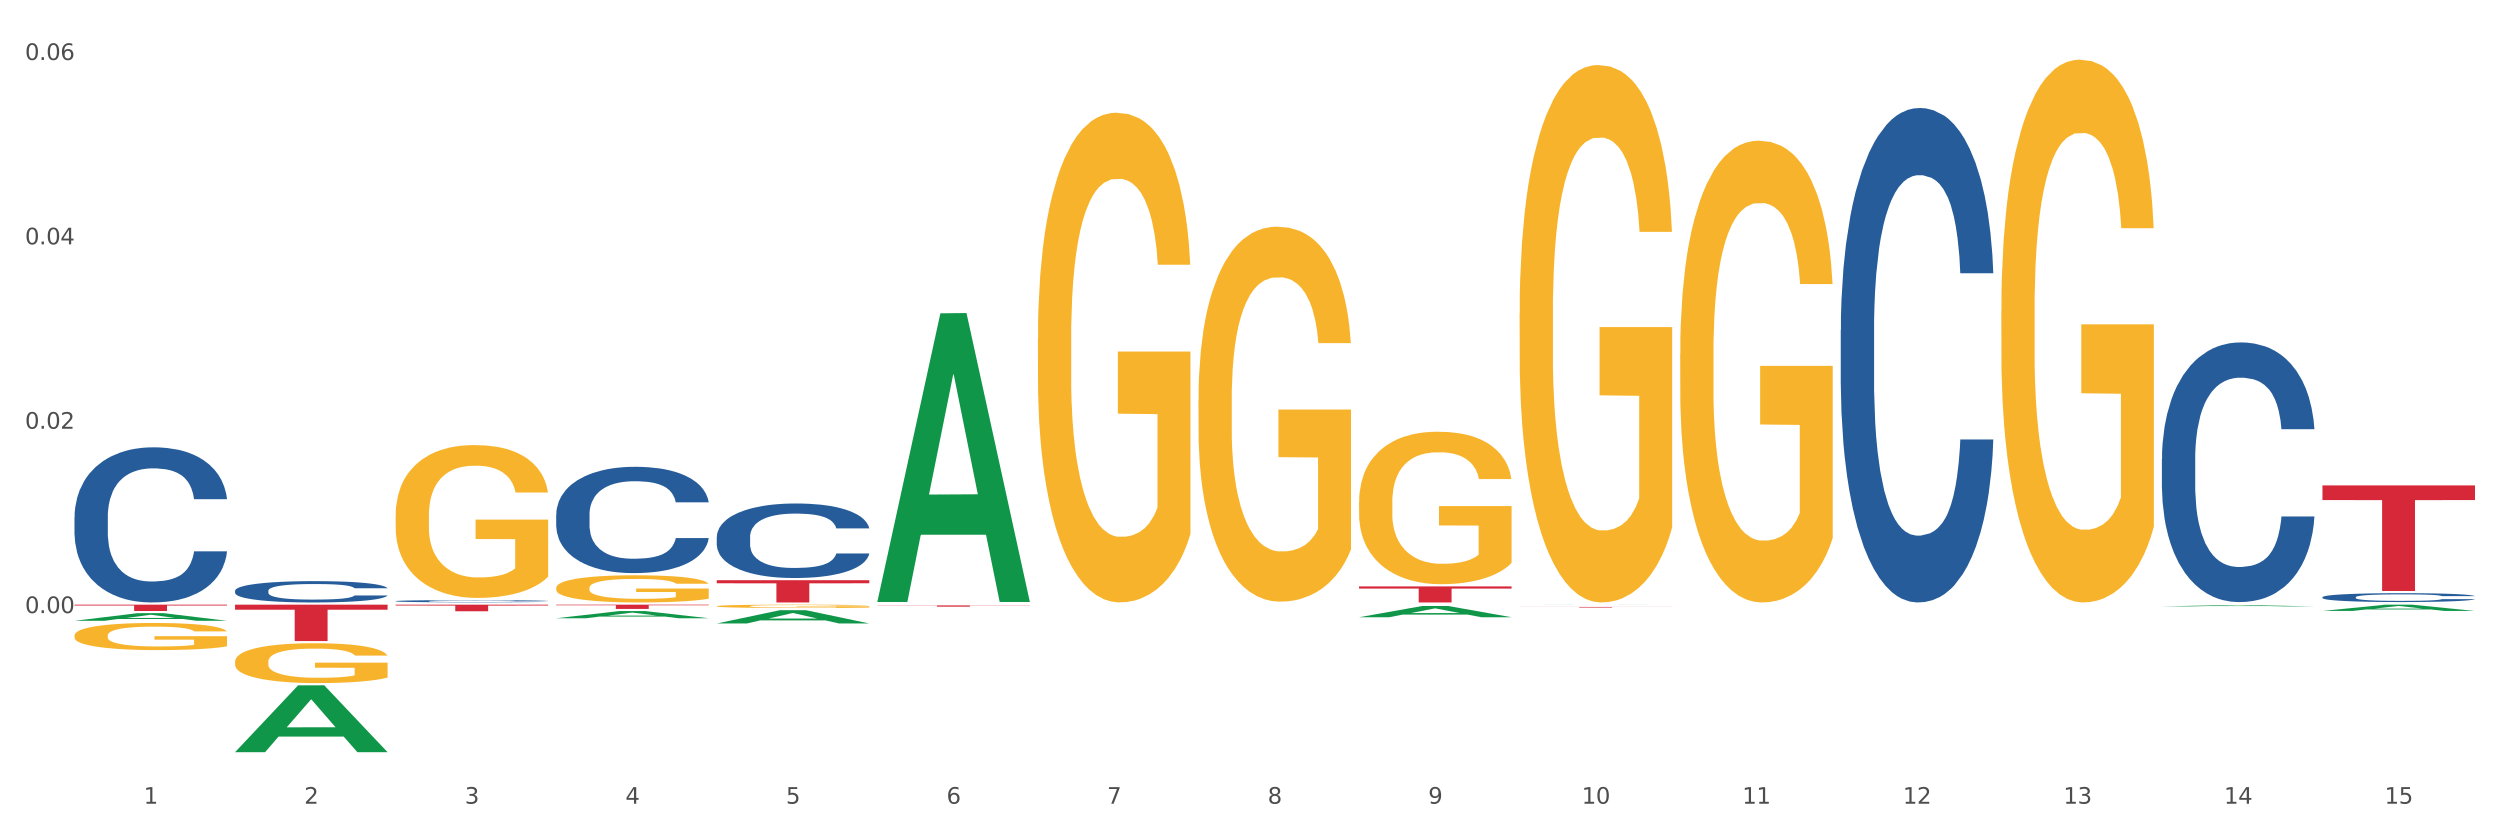 <?xml version="1.0" encoding="utf-8" standalone="no"?>
<!DOCTYPE svg PUBLIC "-//W3C//DTD SVG 1.1//EN"
  "http://www.w3.org/Graphics/SVG/1.1/DTD/svg11.dtd">
<svg xmlns:xlink="http://www.w3.org/1999/xlink" width="1080pt" height="360pt" viewBox="0 0 1080 360" xmlns="http://www.w3.org/2000/svg" version="1.1">
 <rect x="0" y="0" width="1080" height="360" fill="#333333" stroke="none"/>
 <defs>
  <style type="text/css">*{stroke-linejoin: round; stroke-linecap: butt}</style>
 </defs>
 <g id="figure_1">
  <g id="patch_1">
   <path d="M 0 360 
L 1080 360 
L 1080 0 
L 0 0 
z
" style="fill: #ffffff; stroke: #ffffff; stroke-linejoin: miter"/>
  </g>
  <g id="axes_1">
   <g id="matplotlib.axis_1">
    <g id="xtick_1">
     <g id="text_1">
      <!-- 1 -->
      <g style="fill: #4d4d4d" transform="translate(62.07 347.204) scale(0.096 -0.096)">
       <defs>
        <path id="DejaVuSans-31" d="M 794 531 
L 1825 531 
L 1825 4091 
L 703 3866 
L 703 4441 
L 1819 4666 
L 2450 4666 
L 2450 531 
L 3481 531 
L 3481 0 
L 794 0 
L 794 531 
z
" transform="scale(0.016)"/>
       </defs>
       <use xlink:href="#DejaVuSans-31"/>
      </g>
     </g>
    </g>
    <g id="xtick_2">
     <g id="text_2">
      <!-- 2 -->
      <g style="fill: #4d4d4d" transform="translate(131.436 347.204) scale(0.096 -0.096)">
       <defs>
        <path id="DejaVuSans-32" d="M 1228 531 
L 3431 531 
L 3431 0 
L 469 0 
L 469 531 
Q 828 903 1448 1529 
Q 2069 2156 2228 2338 
Q 2531 2678 2651 2914 
Q 2772 3150 2772 3378 
Q 2772 3750 2511 3984 
Q 2250 4219 1831 4219 
Q 1534 4219 1204 4116 
Q 875 4013 500 3803 
L 500 4441 
Q 881 4594 1212 4672 
Q 1544 4750 1819 4750 
Q 2544 4750 2975 4387 
Q 3406 4025 3406 3419 
Q 3406 3131 3298 2873 
Q 3191 2616 2906 2266 
Q 2828 2175 2409 1742 
Q 1991 1309 1228 531 
z
" transform="scale(0.016)"/>
       </defs>
       <use xlink:href="#DejaVuSans-32"/>
      </g>
     </g>
    </g>
    <g id="xtick_3">
     <g id="text_3">
      <!-- 3 -->
      <g style="fill: #4d4d4d" transform="translate(200.802 347.204) scale(0.096 -0.096)">
       <defs>
        <path id="DejaVuSans-33" d="M 2597 2516 
Q 3050 2419 3304 2112 
Q 3559 1806 3559 1356 
Q 3559 666 3084 287 
Q 2609 -91 1734 -91 
Q 1441 -91 1130 -33 
Q 819 25 488 141 
L 488 750 
Q 750 597 1062 519 
Q 1375 441 1716 441 
Q 2309 441 2620 675 
Q 2931 909 2931 1356 
Q 2931 1769 2642 2001 
Q 2353 2234 1838 2234 
L 1294 2234 
L 1294 2753 
L 1863 2753 
Q 2328 2753 2575 2939 
Q 2822 3125 2822 3475 
Q 2822 3834 2567 4026 
Q 2313 4219 1838 4219 
Q 1578 4219 1281 4162 
Q 984 4106 628 3988 
L 628 4550 
Q 988 4650 1302 4700 
Q 1616 4750 1894 4750 
Q 2613 4750 3031 4423 
Q 3450 4097 3450 3541 
Q 3450 3153 3228 2886 
Q 3006 2619 2597 2516 
z
" transform="scale(0.016)"/>
       </defs>
       <use xlink:href="#DejaVuSans-33"/>
      </g>
     </g>
    </g>
    <g id="xtick_4">
     <g id="text_4">
      <!-- 4 -->
      <g style="fill: #4d4d4d" transform="translate(270.169 347.204) scale(0.096 -0.096)">
       <defs>
        <path id="DejaVuSans-34" d="M 2419 4116 
L 825 1625 
L 2419 1625 
L 2419 4116 
z
M 2253 4666 
L 3047 4666 
L 3047 1625 
L 3713 1625 
L 3713 1100 
L 3047 1100 
L 3047 0 
L 2419 0 
L 2419 1100 
L 313 1100 
L 313 1709 
L 2253 4666 
z
" transform="scale(0.016)"/>
       </defs>
       <use xlink:href="#DejaVuSans-34"/>
      </g>
     </g>
    </g>
    <g id="xtick_5">
     <g id="text_5">
      <!-- 5 -->
      <g style="fill: #4d4d4d" transform="translate(339.535 347.204) scale(0.096 -0.096)">
       <defs>
        <path id="DejaVuSans-35" d="M 691 4666 
L 3169 4666 
L 3169 4134 
L 1269 4134 
L 1269 2991 
Q 1406 3038 1543 3061 
Q 1681 3084 1819 3084 
Q 2600 3084 3056 2656 
Q 3513 2228 3513 1497 
Q 3513 744 3044 326 
Q 2575 -91 1722 -91 
Q 1428 -91 1123 -41 
Q 819 9 494 109 
L 494 744 
Q 775 591 1075 516 
Q 1375 441 1709 441 
Q 2250 441 2565 725 
Q 2881 1009 2881 1497 
Q 2881 1984 2565 2268 
Q 2250 2553 1709 2553 
Q 1456 2553 1204 2497 
Q 953 2441 691 2322 
L 691 4666 
z
" transform="scale(0.016)"/>
       </defs>
       <use xlink:href="#DejaVuSans-35"/>
      </g>
     </g>
    </g>
    <g id="xtick_6">
     <g id="text_6">
      <!-- 6 -->
      <g style="fill: #4d4d4d" transform="translate(408.901 347.204) scale(0.096 -0.096)">
       <defs>
        <path id="DejaVuSans-36" d="M 2113 2584 
Q 1688 2584 1439 2293 
Q 1191 2003 1191 1497 
Q 1191 994 1439 701 
Q 1688 409 2113 409 
Q 2538 409 2786 701 
Q 3034 994 3034 1497 
Q 3034 2003 2786 2293 
Q 2538 2584 2113 2584 
z
M 3366 4563 
L 3366 3988 
Q 3128 4100 2886 4159 
Q 2644 4219 2406 4219 
Q 1781 4219 1451 3797 
Q 1122 3375 1075 2522 
Q 1259 2794 1537 2939 
Q 1816 3084 2150 3084 
Q 2853 3084 3261 2657 
Q 3669 2231 3669 1497 
Q 3669 778 3244 343 
Q 2819 -91 2113 -91 
Q 1303 -91 875 529 
Q 447 1150 447 2328 
Q 447 3434 972 4092 
Q 1497 4750 2381 4750 
Q 2619 4750 2861 4703 
Q 3103 4656 3366 4563 
z
" transform="scale(0.016)"/>
       </defs>
       <use xlink:href="#DejaVuSans-36"/>
      </g>
     </g>
    </g>
    <g id="xtick_7">
     <g id="text_7">
      <!-- 7 -->
      <g style="fill: #4d4d4d" transform="translate(478.267 347.204) scale(0.096 -0.096)">
       <defs>
        <path id="DejaVuSans-37" d="M 525 4666 
L 3525 4666 
L 3525 4397 
L 1831 0 
L 1172 0 
L 2766 4134 
L 525 4134 
L 525 4666 
z
" transform="scale(0.016)"/>
       </defs>
       <use xlink:href="#DejaVuSans-37"/>
      </g>
     </g>
    </g>
    <g id="xtick_8">
     <g id="text_8">
      <!-- 8 -->
      <g style="fill: #4d4d4d" transform="translate(547.634 347.204) scale(0.096 -0.096)">
       <defs>
        <path id="DejaVuSans-38" d="M 2034 2216 
Q 1584 2216 1326 1975 
Q 1069 1734 1069 1313 
Q 1069 891 1326 650 
Q 1584 409 2034 409 
Q 2484 409 2743 651 
Q 3003 894 3003 1313 
Q 3003 1734 2745 1975 
Q 2488 2216 2034 2216 
z
M 1403 2484 
Q 997 2584 770 2862 
Q 544 3141 544 3541 
Q 544 4100 942 4425 
Q 1341 4750 2034 4750 
Q 2731 4750 3128 4425 
Q 3525 4100 3525 3541 
Q 3525 3141 3298 2862 
Q 3072 2584 2669 2484 
Q 3125 2378 3379 2068 
Q 3634 1759 3634 1313 
Q 3634 634 3220 271 
Q 2806 -91 2034 -91 
Q 1263 -91 848 271 
Q 434 634 434 1313 
Q 434 1759 690 2068 
Q 947 2378 1403 2484 
z
M 1172 3481 
Q 1172 3119 1398 2916 
Q 1625 2713 2034 2713 
Q 2441 2713 2670 2916 
Q 2900 3119 2900 3481 
Q 2900 3844 2670 4047 
Q 2441 4250 2034 4250 
Q 1625 4250 1398 4047 
Q 1172 3844 1172 3481 
z
" transform="scale(0.016)"/>
       </defs>
       <use xlink:href="#DejaVuSans-38"/>
      </g>
     </g>
    </g>
    <g id="xtick_9">
     <g id="text_9">
      <!-- 9 -->
      <g style="fill: #4d4d4d" transform="translate(617 347.204) scale(0.096 -0.096)">
       <defs>
        <path id="DejaVuSans-39" d="M 703 97 
L 703 672 
Q 941 559 1184 500 
Q 1428 441 1663 441 
Q 2288 441 2617 861 
Q 2947 1281 2994 2138 
Q 2813 1869 2534 1725 
Q 2256 1581 1919 1581 
Q 1219 1581 811 2004 
Q 403 2428 403 3163 
Q 403 3881 828 4315 
Q 1253 4750 1959 4750 
Q 2769 4750 3195 4129 
Q 3622 3509 3622 2328 
Q 3622 1225 3098 567 
Q 2575 -91 1691 -91 
Q 1453 -91 1209 -44 
Q 966 3 703 97 
z
M 1959 2075 
Q 2384 2075 2632 2365 
Q 2881 2656 2881 3163 
Q 2881 3666 2632 3958 
Q 2384 4250 1959 4250 
Q 1534 4250 1286 3958 
Q 1038 3666 1038 3163 
Q 1038 2656 1286 2365 
Q 1534 2075 1959 2075 
z
" transform="scale(0.016)"/>
       </defs>
       <use xlink:href="#DejaVuSans-39"/>
      </g>
     </g>
    </g>
    <g id="xtick_10">
     <g id="text_10">
      <!-- 10 -->
      <g style="fill: #4d4d4d" transform="translate(683.312 347.204) scale(0.096 -0.096)">
       <defs>
        <path id="DejaVuSans-30" d="M 2034 4250 
Q 1547 4250 1301 3770 
Q 1056 3291 1056 2328 
Q 1056 1369 1301 889 
Q 1547 409 2034 409 
Q 2525 409 2770 889 
Q 3016 1369 3016 2328 
Q 3016 3291 2770 3770 
Q 2525 4250 2034 4250 
z
M 2034 4750 
Q 2819 4750 3233 4129 
Q 3647 3509 3647 2328 
Q 3647 1150 3233 529 
Q 2819 -91 2034 -91 
Q 1250 -91 836 529 
Q 422 1150 422 2328 
Q 422 3509 836 4129 
Q 1250 4750 2034 4750 
z
" transform="scale(0.016)"/>
       </defs>
       <use xlink:href="#DejaVuSans-31"/>
       <use xlink:href="#DejaVuSans-30" transform="translate(63.623 0)"/>
      </g>
     </g>
    </g>
    <g id="xtick_11">
     <g id="text_11">
      <!-- 11 -->
      <g style="fill: #4d4d4d" transform="translate(752.678 347.204) scale(0.096 -0.096)">
       <use xlink:href="#DejaVuSans-31"/>
       <use xlink:href="#DejaVuSans-31" transform="translate(63.623 0)"/>
      </g>
     </g>
    </g>
    <g id="xtick_12">
     <g id="text_12">
      <!-- 12 -->
      <g style="fill: #4d4d4d" transform="translate(822.044 347.204) scale(0.096 -0.096)">
       <use xlink:href="#DejaVuSans-31"/>
       <use xlink:href="#DejaVuSans-32" transform="translate(63.623 0)"/>
      </g>
     </g>
    </g>
    <g id="xtick_13">
     <g id="text_13">
      <!-- 13 -->
      <g style="fill: #4d4d4d" transform="translate(891.411 347.204) scale(0.096 -0.096)">
       <use xlink:href="#DejaVuSans-31"/>
       <use xlink:href="#DejaVuSans-33" transform="translate(63.623 0)"/>
      </g>
     </g>
    </g>
    <g id="xtick_14">
     <g id="text_14">
      <!-- 14 -->
      <g style="fill: #4d4d4d" transform="translate(960.777 347.204) scale(0.096 -0.096)">
       <use xlink:href="#DejaVuSans-31"/>
       <use xlink:href="#DejaVuSans-34" transform="translate(63.623 0)"/>
      </g>
     </g>
    </g>
    <g id="xtick_15">
     <g id="text_15">
      <!-- 15 -->
      <g style="fill: #4d4d4d" transform="translate(1030.143 347.204) scale(0.096 -0.096)">
       <use xlink:href="#DejaVuSans-31"/>
       <use xlink:href="#DejaVuSans-35" transform="translate(63.623 0)"/>
      </g>
     </g>
    </g>
    <g id="xtick_16"/>
    <g id="xtick_17"/>
    <g id="xtick_18"/>
    <g id="xtick_19"/>
    <g id="xtick_20"/>
    <g id="xtick_21"/>
    <g id="xtick_22"/>
    <g id="xtick_23"/>
    <g id="xtick_24"/>
    <g id="xtick_25"/>
    <g id="xtick_26"/>
    <g id="xtick_27"/>
    <g id="xtick_28"/>
    <g id="xtick_29"/>
   </g>
   <g id="matplotlib.axis_2">
    <g id="ytick_1">
     <g id="text_16">
      <!-- 0.00 -->
      <g style="fill: #4d4d4d" transform="translate(10.8 264.853) scale(0.096 -0.096)">
       <defs>
        <path id="DejaVuSans-2e" d="M 684 794 
L 1344 794 
L 1344 0 
L 684 0 
L 684 794 
z
" transform="scale(0.016)"/>
       </defs>
       <use xlink:href="#DejaVuSans-30"/>
       <use xlink:href="#DejaVuSans-2e" transform="translate(63.623 0)"/>
       <use xlink:href="#DejaVuSans-30" transform="translate(95.41 0)"/>
       <use xlink:href="#DejaVuSans-30" transform="translate(159.033 0)"/>
      </g>
     </g>
    </g>
    <g id="ytick_2">
     <g id="text_17">
      <!-- 0.02 -->
      <g style="fill: #4d4d4d" transform="translate(10.8 185.206) scale(0.096 -0.096)">
       <use xlink:href="#DejaVuSans-30"/>
       <use xlink:href="#DejaVuSans-2e" transform="translate(63.623 0)"/>
       <use xlink:href="#DejaVuSans-30" transform="translate(95.41 0)"/>
       <use xlink:href="#DejaVuSans-32" transform="translate(159.033 0)"/>
      </g>
     </g>
    </g>
    <g id="ytick_3">
     <g id="text_18">
      <!-- 0.04 -->
      <g style="fill: #4d4d4d" transform="translate(10.8 105.559) scale(0.096 -0.096)">
       <use xlink:href="#DejaVuSans-30"/>
       <use xlink:href="#DejaVuSans-2e" transform="translate(63.623 0)"/>
       <use xlink:href="#DejaVuSans-30" transform="translate(95.41 0)"/>
       <use xlink:href="#DejaVuSans-34" transform="translate(159.033 0)"/>
      </g>
     </g>
    </g>
    <g id="ytick_4">
     <g id="text_19">
      <!-- 0.06 -->
      <g style="fill: #4d4d4d" transform="translate(10.8 25.912) scale(0.096 -0.096)">
       <use xlink:href="#DejaVuSans-30"/>
       <use xlink:href="#DejaVuSans-2e" transform="translate(63.623 0)"/>
       <use xlink:href="#DejaVuSans-30" transform="translate(95.41 0)"/>
       <use xlink:href="#DejaVuSans-36" transform="translate(159.033 0)"/>
      </g>
     </g>
    </g>
    <g id="ytick_5"/>
    <g id="ytick_6"/>
    <g id="ytick_7"/>
    <g id="ytick_8"/>
   </g>
   <g id="PolyCollection_1">
    <path d="M 32.175 268.183 
L 32.243 268.18 
L 59.417 264.888 
L 70.695 264.884 
L 98.073 268.189 
L 85.029 268.189 
L 79.119 267.42 
L 51.061 267.42 
L 50.857 267.432 
L 45.151 268.189 
L 32.175 268.189 
L 32.175 268.183 
L 54.594 266.96 
L 75.586 266.957 
L 65.192 265.589 
L 65.056 265.583 
L 64.92 265.592 
L 54.526 266.957 
L 54.594 266.96 
L 32.175 268.183 
z
" clip-path="url(#p553ea23419)" style="fill: #109648"/>
    <path d="M 587.105 253.317 
L 653.003 253.317 
L 653.003 254.282 
L 627.081 254.289 
L 627.081 260.264 
L 612.871 260.264 
L 612.871 254.289 
L 587.105 254.282 
L 587.105 253.324 
L 587.105 253.317 
z
" clip-path="url(#p553ea23419)" style="fill: #d62839"/>
    <path d="M 379.006 261.536 
L 444.904 261.536 
L 444.904 261.613 
L 418.982 261.614 
L 418.982 262.091 
L 404.772 262.091 
L 404.772 261.614 
L 379.006 261.613 
L 379.006 261.537 
L 379.006 261.536 
z
" clip-path="url(#p553ea23419)" style="fill: #d62839"/>
    <path d="M 309.64 250.647 
L 375.538 250.647 
L 375.538 251.983 
L 349.616 251.992 
L 349.616 260.264 
L 335.406 260.264 
L 335.406 251.992 
L 309.64 251.983 
L 309.64 250.656 
L 309.64 250.647 
z
" clip-path="url(#p553ea23419)" style="fill: #d62839"/>
    <path d="M 240.274 261.206 
L 306.172 261.206 
L 306.172 261.462 
L 280.25 261.464 
L 280.25 263.05 
L 266.039 263.05 
L 266.039 261.464 
L 240.274 261.462 
L 240.274 261.207 
L 240.274 261.206 
z
" clip-path="url(#p553ea23419)" style="fill: #d62839"/>
    <path d="M 170.907 261.206 
L 236.805 261.206 
L 236.805 261.603 
L 210.883 261.606 
L 210.883 264.063 
L 196.673 264.063 
L 196.673 261.606 
L 170.907 261.603 
L 170.907 261.208 
L 170.907 261.206 
z
" clip-path="url(#p553ea23419)" style="fill: #d62839"/>
    <path d="M 101.541 261.206 
L 167.439 261.206 
L 167.439 263.392 
L 141.517 263.407 
L 141.517 276.939 
L 127.307 276.939 
L 127.307 263.407 
L 101.541 263.392 
L 101.541 261.22 
L 101.541 261.206 
z
" clip-path="url(#p553ea23419)" style="fill: #d62839"/>
    <path d="M 32.175 261.206 
L 98.073 261.206 
L 98.073 261.586 
L 72.151 261.589 
L 72.151 263.943 
L 57.941 263.943 
L 57.941 261.589 
L 32.175 261.586 
L 32.175 261.208 
L 32.175 261.206 
z
" clip-path="url(#p553ea23419)" style="fill: #d62839"/>
    <path d="M 101.541 285.839 
L 101.619 285.823 
L 101.619 285.257 
L 101.775 284.77 
L 102.553 283.59 
L 103.72 282.615 
L 104.575 282.096 
L 105.431 281.671 
L 106.443 281.247 
L 107.688 280.806 
L 109.944 280.161 
L 111.344 279.831 
L 113.056 279.485 
L 116.168 278.982 
L 118.424 278.699 
L 120.758 278.463 
L 124.57 278.18 
L 127.06 278.054 
L 129.705 277.959 
L 132.895 277.897 
L 135.307 277.881 
L 140.598 277.928 
L 145.11 278.07 
L 147.289 278.18 
L 150.089 278.368 
L 151.568 278.494 
L 153.979 278.746 
L 156.469 279.076 
L 158.181 279.359 
L 160.748 279.894 
L 162.693 280.429 
L 164.483 281.089 
L 165.416 281.545 
L 166.117 281.97 
L 166.739 282.458 
L 167.361 283.228 
L 153.357 283.228 
L 152.812 282.678 
L 151.957 282.159 
L 150.712 281.656 
L 149.623 281.341 
L 147.755 280.948 
L 146.044 280.696 
L 144.254 280.507 
L 142.076 280.35 
L 140.364 280.271 
L 137.952 280.209 
L 133.206 280.224 
L 130.017 280.35 
L 127.838 280.507 
L 126.438 280.649 
L 125.193 280.806 
L 123.792 281.026 
L 122.159 281.357 
L 120.992 281.656 
L 119.825 282.033 
L 118.891 282.41 
L 118.035 282.851 
L 117.335 283.323 
L 116.79 283.81 
L 116.324 284.408 
L 115.935 285.399 
L 115.935 287.554 
L 116.09 288.041 
L 116.479 288.686 
L 116.946 289.173 
L 117.724 289.755 
L 118.424 290.149 
L 119.747 290.715 
L 121.225 291.187 
L 122.392 291.485 
L 123.559 291.737 
L 125.582 292.083 
L 127.838 292.366 
L 129.783 292.539 
L 132.428 292.697 
L 134.218 292.759 
L 135.774 292.791 
L 139.586 292.791 
L 142.309 292.744 
L 145.343 292.634 
L 147.678 292.492 
L 149.623 292.319 
L 151.801 292.036 
L 153.201 291.769 
L 153.201 288.481 
L 136.085 288.466 
L 136.085 286.28 
L 167.439 286.28 
L 167.439 292.697 
L 166.117 293.027 
L 164.638 293.326 
L 163.082 293.593 
L 160.748 293.923 
L 157.947 294.238 
L 155.458 294.458 
L 152.812 294.647 
L 149.7 294.82 
L 145.655 294.977 
L 143.165 295.04 
L 140.053 295.087 
L 136.396 295.103 
L 133.206 295.071 
L 130.094 294.993 
L 126.827 294.851 
L 123.637 294.647 
L 121.225 294.442 
L 118.813 294.191 
L 116.246 293.86 
L 114.223 293.546 
L 112.667 293.263 
L 110.955 292.901 
L 109.088 292.429 
L 107.688 292.005 
L 106.443 291.564 
L 105.12 290.998 
L 104.186 290.51 
L 103.253 289.897 
L 102.708 289.441 
L 102.086 288.733 
L 101.619 287.742 
L 101.541 285.839 
z
" clip-path="url(#p553ea23419)" style="fill: #f7b32b"/>
    <path d="M 32.175 223.353 
L 32.253 223.292 
L 32.253 221.578 
L 32.487 219.252 
L 33.343 214.967 
L 34.434 211.723 
L 36.303 207.927 
L 37.316 206.336 
L 38.64 204.561 
L 41.366 201.684 
L 44.482 199.235 
L 46.663 197.889 
L 48.299 197.032 
L 51.96 195.501 
L 54.063 194.828 
L 56.244 194.277 
L 58.114 193.91 
L 61.229 193.481 
L 63.722 193.298 
L 66.604 193.236 
L 69.019 193.298 
L 72.212 193.543 
L 76.886 194.277 
L 78.677 194.706 
L 81.092 195.44 
L 83.585 196.42 
L 85.61 197.399 
L 87.947 198.807 
L 90.361 200.643 
L 92.698 202.969 
L 94.334 205.112 
L 95.658 207.376 
L 96.827 210.131 
L 97.683 213.13 
L 98.073 215.64 
L 83.818 215.64 
L 83.429 213.375 
L 82.65 210.927 
L 81.871 209.274 
L 81.014 207.927 
L 79.69 206.397 
L 78.522 205.418 
L 76.574 204.255 
L 74.783 203.52 
L 73.303 203.092 
L 71.511 202.724 
L 67.694 202.357 
L 64.968 202.357 
L 63.255 202.48 
L 61.151 202.786 
L 59.36 203.214 
L 57.257 203.949 
L 55.621 204.744 
L 53.985 205.785 
L 53.05 206.52 
L 51.648 207.866 
L 50.714 208.968 
L 49.467 210.866 
L 48.766 212.212 
L 47.52 215.701 
L 46.975 218.272 
L 46.741 220.047 
L 46.585 222.006 
L 46.585 231.555 
L 47.053 235.84 
L 47.442 237.677 
L 48.065 239.758 
L 49.234 242.451 
L 50.947 245.083 
L 52.739 246.981 
L 54.219 248.144 
L 55.621 249.001 
L 57.023 249.674 
L 58.737 250.286 
L 60.139 250.654 
L 62.242 251.021 
L 64.734 251.204 
L 66.682 251.204 
L 70.654 250.898 
L 72.446 250.592 
L 74.16 250.164 
L 76.029 249.491 
L 77.509 248.756 
L 78.366 248.205 
L 79.768 247.042 
L 80.858 245.818 
L 81.793 244.41 
L 82.416 243.186 
L 83.117 241.349 
L 83.663 239.268 
L 83.818 238.166 
L 98.073 238.166 
L 97.761 240.37 
L 97.216 242.512 
L 96.126 245.389 
L 95.269 247.042 
L 93.945 249.062 
L 92.542 250.776 
L 90.595 252.674 
L 88.804 254.081 
L 86.934 255.306 
L 84.909 256.408 
L 81.248 257.938 
L 79.924 258.366 
L 77.12 259.101 
L 74.939 259.529 
L 71.745 259.958 
L 68.473 260.203 
L 65.046 260.264 
L 62.008 260.141 
L 58.659 259.774 
L 56.556 259.407 
L 54.219 258.856 
L 51.493 257.999 
L 48.922 256.958 
L 46.507 255.734 
L 44.248 254.326 
L 42.145 252.735 
L 39.419 250.103 
L 37.394 247.532 
L 35.914 245.144 
L 34.901 243.124 
L 33.889 240.554 
L 33.343 238.778 
L 32.487 234.494 
L 32.175 230.515 
L 32.175 223.353 
z
" clip-path="url(#p553ea23419)" style="fill: #255c99"/>
    <path d="M 101.541 255.191 
L 101.619 255.183 
L 101.619 254.947 
L 101.853 254.627 
L 102.71 254.038 
L 103.8 253.592 
L 105.67 253.071 
L 106.682 252.852 
L 108.006 252.608 
L 110.733 252.213 
L 113.848 251.876 
L 116.029 251.691 
L 117.665 251.573 
L 121.326 251.363 
L 123.429 251.271 
L 125.61 251.195 
L 127.48 251.144 
L 130.595 251.085 
L 133.088 251.06 
L 135.97 251.052 
L 138.385 251.06 
L 141.578 251.094 
L 146.252 251.195 
L 148.044 251.254 
L 150.458 251.355 
L 152.951 251.489 
L 154.976 251.624 
L 157.313 251.817 
L 159.728 252.07 
L 162.064 252.389 
L 163.7 252.684 
L 165.024 252.995 
L 166.193 253.374 
L 167.05 253.786 
L 167.439 254.131 
L 153.185 254.131 
L 152.795 253.82 
L 152.016 253.483 
L 151.237 253.256 
L 150.38 253.071 
L 149.056 252.861 
L 147.888 252.726 
L 145.941 252.566 
L 144.149 252.465 
L 142.669 252.406 
L 140.877 252.356 
L 137.061 252.305 
L 134.334 252.305 
L 132.621 252.322 
L 130.518 252.364 
L 128.726 252.423 
L 126.623 252.524 
L 124.987 252.633 
L 123.351 252.776 
L 122.417 252.877 
L 121.015 253.062 
L 120.08 253.214 
L 118.834 253.475 
L 118.133 253.66 
L 116.886 254.139 
L 116.341 254.493 
L 116.107 254.737 
L 115.952 255.006 
L 115.952 256.318 
L 116.419 256.907 
L 116.808 257.16 
L 117.431 257.446 
L 118.6 257.816 
L 120.314 258.178 
L 122.105 258.438 
L 123.585 258.598 
L 124.987 258.716 
L 126.389 258.808 
L 128.103 258.893 
L 129.505 258.943 
L 131.608 258.994 
L 134.101 259.019 
L 136.048 259.019 
L 140.021 258.977 
L 141.812 258.935 
L 143.526 258.876 
L 145.395 258.783 
L 146.875 258.682 
L 147.732 258.607 
L 149.134 258.447 
L 150.225 258.278 
L 151.159 258.085 
L 151.783 257.917 
L 152.484 257.664 
L 153.029 257.378 
L 153.185 257.227 
L 167.439 257.227 
L 167.128 257.53 
L 166.582 257.824 
L 165.492 258.22 
L 164.635 258.447 
L 163.311 258.724 
L 161.909 258.96 
L 159.961 259.221 
L 158.17 259.414 
L 156.3 259.582 
L 154.275 259.734 
L 150.614 259.944 
L 149.29 260.003 
L 146.486 260.104 
L 144.305 260.163 
L 141.111 260.222 
L 137.84 260.255 
L 134.412 260.264 
L 131.374 260.247 
L 128.025 260.197 
L 125.922 260.146 
L 123.585 260.07 
L 120.859 259.953 
L 118.288 259.81 
L 115.874 259.641 
L 113.615 259.448 
L 111.512 259.229 
L 108.785 258.867 
L 106.76 258.514 
L 105.28 258.186 
L 104.267 257.908 
L 103.255 257.555 
L 102.71 257.311 
L 101.853 256.722 
L 101.541 256.175 
L 101.541 255.191 
z
" clip-path="url(#p553ea23419)" style="fill: #255c99"/>
    <path d="M 170.907 259.676 
L 170.985 259.675 
L 170.985 259.651 
L 171.219 259.617 
L 172.076 259.556 
L 173.166 259.509 
L 175.036 259.454 
L 176.048 259.431 
L 177.373 259.406 
L 180.099 259.364 
L 183.215 259.329 
L 185.396 259.31 
L 187.031 259.298 
L 190.692 259.275 
L 192.796 259.266 
L 194.977 259.258 
L 196.846 259.253 
L 199.962 259.246 
L 202.454 259.244 
L 205.336 259.243 
L 207.751 259.244 
L 210.945 259.247 
L 215.618 259.258 
L 217.41 259.264 
L 219.825 259.275 
L 222.317 259.289 
L 224.342 259.303 
L 226.679 259.323 
L 229.094 259.349 
L 231.431 259.383 
L 233.066 259.414 
L 234.391 259.446 
L 235.559 259.486 
L 236.416 259.529 
L 236.805 259.565 
L 222.551 259.565 
L 222.161 259.533 
L 221.382 259.497 
L 220.604 259.474 
L 219.747 259.454 
L 218.422 259.432 
L 217.254 259.418 
L 215.307 259.401 
L 213.515 259.391 
L 212.035 259.385 
L 210.244 259.379 
L 206.427 259.374 
L 203.701 259.374 
L 201.987 259.376 
L 199.884 259.38 
L 198.092 259.386 
L 195.989 259.397 
L 194.353 259.408 
L 192.718 259.423 
L 191.783 259.434 
L 190.381 259.453 
L 189.446 259.469 
L 188.2 259.497 
L 187.499 259.516 
L 186.252 259.566 
L 185.707 259.603 
L 185.474 259.629 
L 185.318 259.657 
L 185.318 259.794 
L 185.785 259.856 
L 186.175 259.882 
L 186.798 259.912 
L 187.966 259.951 
L 189.68 259.989 
L 191.471 260.016 
L 192.951 260.033 
L 194.353 260.045 
L 195.755 260.055 
L 197.469 260.064 
L 198.871 260.069 
L 200.974 260.074 
L 203.467 260.077 
L 205.414 260.077 
L 209.387 260.073 
L 211.178 260.068 
L 212.892 260.062 
L 214.761 260.052 
L 216.241 260.042 
L 217.098 260.034 
L 218.5 260.017 
L 219.591 260 
L 220.526 259.979 
L 221.149 259.962 
L 221.85 259.935 
L 222.395 259.905 
L 222.551 259.889 
L 236.805 259.889 
L 236.494 259.921 
L 235.949 259.952 
L 234.858 259.993 
L 234.001 260.017 
L 232.677 260.046 
L 231.275 260.071 
L 229.328 260.098 
L 227.536 260.118 
L 225.667 260.136 
L 223.641 260.152 
L 219.98 260.174 
L 218.656 260.18 
L 215.852 260.191 
L 213.671 260.197 
L 210.477 260.203 
L 207.206 260.207 
L 203.779 260.207 
L 200.741 260.206 
L 197.391 260.2 
L 195.288 260.195 
L 192.951 260.187 
L 190.225 260.175 
L 187.655 260.16 
L 185.24 260.142 
L 182.981 260.122 
L 180.878 260.099 
L 178.152 260.061 
L 176.126 260.024 
L 174.646 259.99 
L 173.634 259.961 
L 172.621 259.924 
L 172.076 259.898 
L 171.219 259.837 
L 170.907 259.779 
L 170.907 259.676 
z
" clip-path="url(#p553ea23419)" style="fill: #255c99"/>
    <path d="M 240.274 222.291 
L 240.352 222.249 
L 240.352 221.075 
L 240.585 219.481 
L 241.442 216.545 
L 242.533 214.322 
L 244.402 211.722 
L 245.415 210.632 
L 246.739 209.415 
L 249.465 207.444 
L 252.581 205.767 
L 254.762 204.844 
L 256.398 204.257 
L 260.059 203.208 
L 262.162 202.747 
L 264.343 202.369 
L 266.212 202.118 
L 269.328 201.824 
L 271.821 201.698 
L 274.703 201.656 
L 277.117 201.698 
L 280.311 201.866 
L 284.985 202.369 
L 286.776 202.663 
L 289.191 203.166 
L 291.683 203.837 
L 293.709 204.508 
L 296.045 205.473 
L 298.46 206.731 
L 300.797 208.325 
L 302.433 209.793 
L 303.757 211.345 
L 304.925 213.232 
L 305.782 215.287 
L 306.172 217.007 
L 291.917 217.007 
L 291.528 215.455 
L 290.749 213.777 
L 289.97 212.645 
L 289.113 211.722 
L 287.789 210.674 
L 286.62 210.003 
L 284.673 209.206 
L 282.881 208.702 
L 281.401 208.409 
L 279.61 208.157 
L 275.793 207.906 
L 273.067 207.906 
L 271.353 207.989 
L 269.25 208.199 
L 267.458 208.493 
L 265.355 208.996 
L 263.72 209.541 
L 262.084 210.254 
L 261.149 210.757 
L 259.747 211.68 
L 258.812 212.435 
L 257.566 213.735 
L 256.865 214.658 
L 255.619 217.049 
L 255.073 218.81 
L 254.84 220.026 
L 254.684 221.368 
L 254.684 227.911 
L 255.151 230.847 
L 255.541 232.105 
L 256.164 233.531 
L 257.332 235.376 
L 259.046 237.18 
L 260.838 238.48 
L 262.318 239.277 
L 263.72 239.864 
L 265.122 240.325 
L 266.835 240.745 
L 268.237 240.996 
L 270.341 241.248 
L 272.833 241.374 
L 274.78 241.374 
L 278.753 241.164 
L 280.545 240.954 
L 282.258 240.661 
L 284.128 240.2 
L 285.608 239.696 
L 286.465 239.319 
L 287.867 238.522 
L 288.957 237.683 
L 289.892 236.718 
L 290.515 235.88 
L 291.216 234.621 
L 291.761 233.196 
L 291.917 232.441 
L 306.172 232.441 
L 305.86 233.95 
L 305.315 235.418 
L 304.224 237.39 
L 303.367 238.522 
L 302.043 239.906 
L 300.641 241.08 
L 298.694 242.38 
L 296.902 243.345 
L 295.033 244.184 
L 293.008 244.939 
L 289.347 245.987 
L 288.022 246.281 
L 285.218 246.784 
L 283.037 247.078 
L 279.844 247.371 
L 276.572 247.539 
L 273.145 247.581 
L 270.107 247.497 
L 266.757 247.246 
L 264.654 246.994 
L 262.318 246.616 
L 259.591 246.029 
L 257.021 245.316 
L 254.606 244.477 
L 252.347 243.513 
L 250.244 242.422 
L 247.518 240.619 
L 245.493 238.857 
L 244.013 237.222 
L 243 235.838 
L 241.987 234.076 
L 241.442 232.86 
L 240.585 229.924 
L 240.274 227.198 
L 240.274 222.291 
z
" clip-path="url(#p553ea23419)" style="fill: #255c99"/>
    <path d="M 309.64 231.974 
L 309.718 231.945 
L 309.718 231.122 
L 309.951 230.004 
L 310.808 227.946 
L 311.899 226.388 
L 313.768 224.565 
L 314.781 223.8 
L 316.105 222.947 
L 318.831 221.565 
L 321.947 220.389 
L 324.128 219.742 
L 325.764 219.331 
L 329.425 218.596 
L 331.528 218.272 
L 333.709 218.007 
L 335.578 217.831 
L 338.694 217.625 
L 341.187 217.537 
L 344.069 217.508 
L 346.484 217.537 
L 349.677 217.655 
L 354.351 218.007 
L 356.142 218.213 
L 358.557 218.566 
L 361.05 219.037 
L 363.075 219.507 
L 365.412 220.183 
L 367.826 221.065 
L 370.163 222.183 
L 371.799 223.212 
L 373.123 224.3 
L 374.291 225.623 
L 375.148 227.064 
L 375.538 228.269 
L 361.283 228.269 
L 360.894 227.181 
L 360.115 226.005 
L 359.336 225.211 
L 358.479 224.565 
L 357.155 223.829 
L 355.987 223.359 
L 354.039 222.8 
L 352.248 222.447 
L 350.768 222.242 
L 348.976 222.065 
L 345.159 221.889 
L 342.433 221.889 
L 340.719 221.948 
L 338.616 222.095 
L 336.825 222.3 
L 334.722 222.653 
L 333.086 223.036 
L 331.45 223.535 
L 330.515 223.888 
L 329.113 224.535 
L 328.179 225.064 
L 326.932 225.976 
L 326.231 226.623 
L 324.985 228.299 
L 324.44 229.534 
L 324.206 230.387 
L 324.05 231.327 
L 324.05 235.914 
L 324.518 237.973 
L 324.907 238.855 
L 325.53 239.855 
L 326.699 241.148 
L 328.412 242.413 
L 330.204 243.324 
L 331.684 243.883 
L 333.086 244.295 
L 334.488 244.618 
L 336.202 244.912 
L 337.604 245.089 
L 339.707 245.265 
L 342.199 245.353 
L 344.147 245.353 
L 348.119 245.206 
L 349.911 245.059 
L 351.624 244.853 
L 353.494 244.53 
L 354.974 244.177 
L 355.831 243.912 
L 357.233 243.354 
L 358.323 242.766 
L 359.258 242.089 
L 359.881 241.501 
L 360.582 240.619 
L 361.127 239.619 
L 361.283 239.09 
L 375.538 239.09 
L 375.226 240.149 
L 374.681 241.178 
L 373.59 242.56 
L 372.734 243.354 
L 371.409 244.324 
L 370.007 245.147 
L 368.06 246.059 
L 366.268 246.735 
L 364.399 247.323 
L 362.374 247.852 
L 358.713 248.588 
L 357.389 248.793 
L 354.584 249.146 
L 352.403 249.352 
L 349.21 249.558 
L 345.938 249.676 
L 342.511 249.705 
L 339.473 249.646 
L 336.124 249.47 
L 334.021 249.293 
L 331.684 249.029 
L 328.957 248.617 
L 326.387 248.117 
L 323.972 247.529 
L 321.713 246.853 
L 319.61 246.088 
L 316.884 244.824 
L 314.859 243.589 
L 313.379 242.442 
L 312.366 241.472 
L 311.354 240.237 
L 310.808 239.384 
L 309.951 237.326 
L 309.64 235.415 
L 309.64 231.974 
z
" clip-path="url(#p553ea23419)" style="fill: #255c99"/>
    <path d="M 795.203 142.629 
L 795.281 142.433 
L 795.281 136.971 
L 795.515 129.558 
L 796.372 115.902 
L 797.462 105.563 
L 799.332 93.468 
L 800.344 88.395 
L 801.669 82.738 
L 804.395 73.569 
L 807.511 65.766 
L 809.692 61.474 
L 811.327 58.743 
L 814.988 53.866 
L 817.092 51.72 
L 819.273 49.964 
L 821.142 48.793 
L 824.258 47.428 
L 826.75 46.843 
L 829.632 46.647 
L 832.047 46.843 
L 835.241 47.623 
L 839.914 49.964 
L 841.706 51.329 
L 844.121 53.67 
L 846.613 56.792 
L 848.638 59.913 
L 850.975 64.4 
L 853.39 70.253 
L 855.727 77.666 
L 857.362 84.494 
L 858.687 91.712 
L 859.855 100.491 
L 860.712 110.05 
L 861.101 118.048 
L 846.847 118.048 
L 846.457 110.83 
L 845.678 103.027 
L 844.899 97.759 
L 844.043 93.468 
L 842.718 88.59 
L 841.55 85.469 
L 839.603 81.763 
L 837.811 79.422 
L 836.331 78.056 
L 834.54 76.885 
L 830.723 75.715 
L 827.997 75.715 
L 826.283 76.105 
L 824.18 77.081 
L 822.388 78.446 
L 820.285 80.787 
L 818.649 83.323 
L 817.014 86.64 
L 816.079 88.981 
L 814.677 93.272 
L 813.742 96.784 
L 812.496 102.832 
L 811.795 107.123 
L 810.548 118.243 
L 810.003 126.437 
L 809.77 132.094 
L 809.614 138.337 
L 809.614 168.77 
L 810.081 182.426 
L 810.471 188.278 
L 811.094 194.911 
L 812.262 203.495 
L 813.976 211.883 
L 815.767 217.931 
L 817.247 221.637 
L 818.649 224.369 
L 820.051 226.514 
L 821.765 228.465 
L 823.167 229.636 
L 825.27 230.806 
L 827.763 231.392 
L 829.71 231.392 
L 833.683 230.416 
L 835.474 229.441 
L 837.188 228.075 
L 839.057 225.929 
L 840.537 223.588 
L 841.394 221.832 
L 842.796 218.126 
L 843.887 214.224 
L 844.822 209.737 
L 845.445 205.836 
L 846.146 199.983 
L 846.691 193.35 
L 846.847 189.839 
L 861.101 189.839 
L 860.79 196.862 
L 860.245 203.69 
L 859.154 212.859 
L 858.297 218.126 
L 856.973 224.564 
L 855.571 230.026 
L 853.624 236.074 
L 851.832 240.56 
L 849.963 244.462 
L 847.937 247.974 
L 844.276 252.851 
L 842.952 254.216 
L 840.148 256.557 
L 837.967 257.923 
L 834.773 259.288 
L 831.502 260.069 
L 828.074 260.264 
L 825.037 259.874 
L 821.687 258.703 
L 819.584 257.533 
L 817.247 255.777 
L 814.521 253.046 
L 811.951 249.729 
L 809.536 245.828 
L 807.277 241.341 
L 805.174 236.269 
L 802.448 227.88 
L 800.422 219.687 
L 798.942 212.078 
L 797.93 205.641 
L 796.917 197.447 
L 796.372 191.79 
L 795.515 178.134 
L 795.203 165.453 
L 795.203 142.629 
z
" clip-path="url(#p553ea23419)" style="fill: #255c99"/>
    <path d="M 933.936 198.328 
L 934.014 198.225 
L 934.014 195.357 
L 934.247 191.464 
L 935.104 184.292 
L 936.195 178.862 
L 938.064 172.51 
L 939.077 169.847 
L 940.401 166.876 
L 943.127 162.061 
L 946.243 157.963 
L 948.424 155.709 
L 950.06 154.274 
L 953.721 151.713 
L 955.824 150.586 
L 958.005 149.664 
L 959.874 149.05 
L 962.99 148.332 
L 965.483 148.025 
L 968.365 147.923 
L 970.779 148.025 
L 973.973 148.435 
L 978.647 149.664 
L 980.438 150.381 
L 982.853 151.611 
L 985.346 153.25 
L 987.371 154.889 
L 989.708 157.245 
L 992.122 160.319 
L 994.459 164.212 
L 996.095 167.798 
L 997.419 171.588 
L 998.587 176.199 
L 999.444 181.219 
L 999.834 185.419 
L 985.579 185.419 
L 985.19 181.628 
L 984.411 177.53 
L 983.632 174.764 
L 982.775 172.51 
L 981.451 169.949 
L 980.283 168.31 
L 978.335 166.363 
L 976.544 165.134 
L 975.064 164.417 
L 973.272 163.802 
L 969.455 163.188 
L 966.729 163.188 
L 965.015 163.392 
L 962.912 163.905 
L 961.121 164.622 
L 959.018 165.851 
L 957.382 167.183 
L 955.746 168.925 
L 954.811 170.154 
L 953.409 172.408 
L 952.475 174.252 
L 951.228 177.428 
L 950.527 179.682 
L 949.281 185.521 
L 948.736 189.824 
L 948.502 192.795 
L 948.346 196.074 
L 948.346 212.056 
L 948.814 219.227 
L 949.203 222.301 
L 949.826 225.784 
L 950.995 230.292 
L 952.708 234.697 
L 954.5 237.873 
L 955.98 239.82 
L 957.382 241.254 
L 958.784 242.381 
L 960.498 243.405 
L 961.9 244.02 
L 964.003 244.635 
L 966.495 244.942 
L 968.443 244.942 
L 972.415 244.43 
L 974.207 243.917 
L 975.92 243.2 
L 977.79 242.073 
L 979.27 240.844 
L 980.127 239.922 
L 981.529 237.975 
L 982.619 235.926 
L 983.554 233.57 
L 984.177 231.521 
L 984.878 228.448 
L 985.423 224.964 
L 985.579 223.12 
L 999.834 223.12 
L 999.522 226.808 
L 998.977 230.394 
L 997.886 235.209 
L 997.03 237.975 
L 995.705 241.356 
L 994.303 244.225 
L 992.356 247.401 
L 990.564 249.757 
L 988.695 251.806 
L 986.67 253.65 
L 983.009 256.211 
L 981.685 256.929 
L 978.88 258.158 
L 976.699 258.875 
L 973.506 259.592 
L 970.234 260.002 
L 966.807 260.104 
L 963.769 259.9 
L 960.42 259.285 
L 958.317 258.67 
L 955.98 257.748 
L 953.253 256.314 
L 950.683 254.572 
L 948.268 252.523 
L 946.009 250.167 
L 943.906 247.503 
L 941.18 243.098 
L 939.155 238.795 
L 937.675 234.8 
L 936.662 231.419 
L 935.65 227.116 
L 935.104 224.145 
L 934.247 216.973 
L 933.936 210.314 
L 933.936 198.328 
z
" clip-path="url(#p553ea23419)" style="fill: #255c99"/>
    <path d="M 1003.302 257.974 
L 1003.38 257.971 
L 1003.38 257.873 
L 1003.614 257.74 
L 1004.47 257.495 
L 1005.561 257.31 
L 1007.43 257.093 
L 1008.443 257.002 
L 1009.767 256.9 
L 1012.494 256.736 
L 1015.609 256.596 
L 1017.79 256.519 
L 1019.426 256.47 
L 1023.087 256.383 
L 1025.19 256.344 
L 1027.371 256.313 
L 1029.241 256.292 
L 1032.356 256.267 
L 1034.849 256.257 
L 1037.731 256.253 
L 1040.146 256.257 
L 1043.339 256.271 
L 1048.013 256.313 
L 1049.805 256.337 
L 1052.219 256.379 
L 1054.712 256.435 
L 1056.737 256.491 
L 1059.074 256.571 
L 1061.489 256.676 
L 1063.825 256.809 
L 1065.461 256.932 
L 1066.785 257.061 
L 1067.954 257.219 
L 1068.811 257.39 
L 1069.2 257.533 
L 1054.945 257.533 
L 1054.556 257.404 
L 1053.777 257.264 
L 1052.998 257.17 
L 1052.141 257.093 
L 1050.817 257.005 
L 1049.649 256.949 
L 1047.701 256.883 
L 1045.91 256.841 
L 1044.43 256.816 
L 1042.638 256.795 
L 1038.822 256.774 
L 1036.095 256.774 
L 1034.382 256.781 
L 1032.278 256.799 
L 1030.487 256.823 
L 1028.384 256.865 
L 1026.748 256.911 
L 1025.112 256.97 
L 1024.178 257.012 
L 1022.775 257.089 
L 1021.841 257.152 
L 1020.594 257.261 
L 1019.893 257.337 
L 1018.647 257.537 
L 1018.102 257.684 
L 1017.868 257.785 
L 1017.712 257.897 
L 1017.712 258.443 
L 1018.18 258.688 
L 1018.569 258.793 
L 1019.192 258.912 
L 1020.361 259.065 
L 1022.074 259.216 
L 1023.866 259.324 
L 1025.346 259.391 
L 1026.748 259.44 
L 1028.15 259.478 
L 1029.864 259.513 
L 1031.266 259.534 
L 1033.369 259.555 
L 1035.862 259.566 
L 1037.809 259.566 
L 1041.781 259.548 
L 1043.573 259.531 
L 1045.287 259.506 
L 1047.156 259.468 
L 1048.636 259.426 
L 1049.493 259.394 
L 1050.895 259.328 
L 1051.986 259.258 
L 1052.92 259.177 
L 1053.543 259.107 
L 1054.244 259.003 
L 1054.79 258.884 
L 1054.945 258.821 
L 1069.2 258.821 
L 1068.888 258.947 
L 1068.343 259.069 
L 1067.253 259.233 
L 1066.396 259.328 
L 1065.072 259.443 
L 1063.67 259.541 
L 1061.722 259.65 
L 1059.931 259.73 
L 1058.061 259.8 
L 1056.036 259.863 
L 1052.375 259.95 
L 1051.051 259.975 
L 1048.247 260.017 
L 1046.066 260.041 
L 1042.872 260.066 
L 1039.6 260.08 
L 1036.173 260.083 
L 1033.135 260.076 
L 1029.786 260.055 
L 1027.683 260.034 
L 1025.346 260.003 
L 1022.62 259.954 
L 1020.049 259.894 
L 1017.634 259.825 
L 1015.376 259.744 
L 1013.272 259.653 
L 1010.546 259.503 
L 1008.521 259.356 
L 1007.041 259.219 
L 1006.028 259.104 
L 1005.016 258.957 
L 1004.47 258.856 
L 1003.614 258.611 
L 1003.302 258.383 
L 1003.302 257.974 
z
" clip-path="url(#p553ea23419)" style="fill: #255c99"/>
    <path d="M 864.57 134.124 
L 864.647 133.91 
L 864.647 126.2 
L 864.803 119.561 
L 865.581 103.499 
L 866.748 90.221 
L 867.604 83.154 
L 868.46 77.372 
L 869.471 71.59 
L 870.716 65.593 
L 872.972 56.813 
L 874.373 52.315 
L 876.084 47.604 
L 879.196 40.751 
L 881.453 36.896 
L 883.787 33.683 
L 887.599 29.829 
L 890.089 28.115 
L 892.734 26.83 
L 895.924 25.974 
L 898.336 25.759 
L 903.626 26.402 
L 908.139 28.329 
L 910.317 29.829 
L 913.118 32.398 
L 914.596 34.112 
L 917.008 37.538 
L 919.498 42.036 
L 921.209 45.89 
L 923.777 53.172 
L 925.722 60.453 
L 927.511 69.448 
L 928.445 75.659 
L 929.145 81.441 
L 929.767 88.08 
L 930.39 98.574 
L 916.385 98.574 
L 915.841 91.078 
L 914.985 84.011 
L 913.74 77.158 
L 912.651 72.875 
L 910.784 67.521 
L 909.072 64.094 
L 907.283 61.524 
L 905.104 59.383 
L 903.393 58.312 
L 900.981 57.455 
L 896.235 57.669 
L 893.045 59.383 
L 890.867 61.524 
L 889.466 63.452 
L 888.221 65.593 
L 886.821 68.591 
L 885.187 73.089 
L 884.02 77.158 
L 882.853 82.298 
L 881.919 87.437 
L 881.064 93.434 
L 880.363 99.859 
L 879.819 106.498 
L 879.352 114.636 
L 878.963 128.128 
L 878.963 157.467 
L 879.119 164.106 
L 879.508 172.887 
L 879.974 179.526 
L 880.752 187.45 
L 881.453 192.804 
L 882.775 200.513 
L 884.253 206.938 
L 885.42 211.007 
L 886.587 214.434 
L 888.61 219.145 
L 890.867 223 
L 892.812 225.356 
L 895.457 227.498 
L 897.246 228.354 
L 898.802 228.782 
L 902.615 228.782 
L 905.338 228.14 
L 908.372 226.641 
L 910.706 224.713 
L 912.651 222.358 
L 914.829 218.503 
L 916.23 214.862 
L 916.23 170.103 
L 899.114 169.889 
L 899.114 140.121 
L 930.468 140.121 
L 930.468 227.498 
L 929.145 231.995 
L 927.667 236.064 
L 926.111 239.705 
L 923.777 244.202 
L 920.976 248.485 
L 918.486 251.483 
L 915.841 254.053 
L 912.729 256.409 
L 908.683 258.551 
L 906.193 259.407 
L 903.081 260.05 
L 899.425 260.264 
L 896.235 259.836 
L 893.123 258.765 
L 889.855 256.837 
L 886.665 254.053 
L 884.253 251.269 
L 881.842 247.843 
L 879.274 243.345 
L 877.251 239.062 
L 875.695 235.207 
L 873.984 230.282 
L 872.116 223.857 
L 870.716 218.075 
L 869.471 212.078 
L 868.149 204.368 
L 867.215 197.729 
L 866.281 189.377 
L 865.737 183.167 
L 865.114 173.529 
L 864.647 160.037 
L 864.57 134.124 
z
" clip-path="url(#p553ea23419)" style="fill: #f7b32b"/>
    <path d="M 725.837 152.953 
L 725.915 152.771 
L 725.915 146.212 
L 726.071 140.564 
L 726.849 126.9 
L 728.016 115.604 
L 728.871 109.592 
L 729.727 104.673 
L 730.739 99.754 
L 731.984 94.652 
L 734.24 87.183 
L 735.64 83.357 
L 737.352 79.348 
L 740.464 73.518 
L 742.72 70.239 
L 745.054 67.506 
L 748.866 64.227 
L 751.356 62.769 
L 754.001 61.676 
L 757.191 60.947 
L 759.603 60.765 
L 764.894 61.311 
L 769.406 62.951 
L 771.585 64.227 
L 774.385 66.413 
L 775.864 67.87 
L 778.275 70.785 
L 780.765 74.611 
L 782.477 77.891 
L 785.044 84.085 
L 786.989 90.28 
L 788.779 97.932 
L 789.712 103.215 
L 790.412 108.135 
L 791.035 113.782 
L 791.657 122.71 
L 777.653 122.71 
L 777.108 116.333 
L 776.253 110.321 
L 775.008 104.491 
L 773.919 100.847 
L 772.051 96.292 
L 770.34 93.377 
L 768.55 91.191 
L 766.372 89.369 
L 764.66 88.458 
L 762.248 87.729 
L 757.502 87.911 
L 754.313 89.369 
L 752.134 91.191 
L 750.734 92.83 
L 749.489 94.652 
L 748.088 97.203 
L 746.455 101.029 
L 745.288 104.491 
L 744.121 108.863 
L 743.187 113.236 
L 742.331 118.337 
L 741.631 123.803 
L 741.086 129.451 
L 740.62 136.374 
L 740.23 147.852 
L 740.23 172.812 
L 740.386 178.46 
L 740.775 185.93 
L 741.242 191.578 
L 742.02 198.319 
L 742.72 202.874 
L 744.043 209.433 
L 745.521 214.898 
L 746.688 218.36 
L 747.855 221.275 
L 749.878 225.283 
L 752.134 228.563 
L 754.079 230.567 
L 756.724 232.389 
L 758.514 233.117 
L 760.07 233.482 
L 763.882 233.482 
L 766.605 232.935 
L 769.639 231.66 
L 771.974 230.02 
L 773.919 228.016 
L 776.097 224.737 
L 777.497 221.639 
L 777.497 183.562 
L 760.381 183.379 
L 760.381 158.055 
L 791.735 158.055 
L 791.735 232.389 
L 790.412 236.215 
L 788.934 239.676 
L 787.378 242.774 
L 785.044 246.6 
L 782.243 250.243 
L 779.754 252.794 
L 777.108 254.98 
L 773.996 256.984 
L 769.951 258.806 
L 767.461 259.535 
L 764.349 260.082 
L 760.692 260.264 
L 757.502 259.9 
L 754.39 258.989 
L 751.123 257.349 
L 747.933 254.98 
L 745.521 252.612 
L 743.109 249.697 
L 740.542 245.871 
L 738.519 242.227 
L 736.963 238.948 
L 735.251 234.757 
L 733.384 229.291 
L 731.984 224.372 
L 730.739 219.271 
L 729.416 212.712 
L 728.482 207.064 
L 727.549 199.959 
L 727.004 194.675 
L 726.382 186.477 
L 725.915 174.999 
L 725.837 152.953 
z
" clip-path="url(#p553ea23419)" style="fill: #f7b32b"/>
    <path d="M 656.471 135.37 
L 656.549 135.157 
L 656.549 127.524 
L 656.704 120.95 
L 657.482 105.047 
L 658.649 91.9 
L 659.505 84.903 
L 660.361 79.178 
L 661.372 73.452 
L 662.617 67.515 
L 664.874 58.821 
L 666.274 54.368 
L 667.986 49.703 
L 671.098 42.918 
L 673.354 39.101 
L 675.688 35.921 
L 679.5 32.104 
L 681.99 30.407 
L 684.635 29.135 
L 687.825 28.287 
L 690.237 28.075 
L 695.527 28.711 
L 700.04 30.619 
L 702.218 32.104 
L 705.019 34.648 
L 706.497 36.345 
L 708.909 39.737 
L 711.399 44.19 
L 713.111 48.007 
L 715.678 55.217 
L 717.623 62.426 
L 719.412 71.332 
L 720.346 77.481 
L 721.046 83.207 
L 721.669 89.78 
L 722.291 100.17 
L 708.287 100.17 
L 707.742 92.749 
L 706.886 85.751 
L 705.642 78.966 
L 704.552 74.725 
L 702.685 69.424 
L 700.973 66.031 
L 699.184 63.486 
L 697.006 61.366 
L 695.294 60.306 
L 692.882 59.457 
L 688.136 59.67 
L 684.946 61.366 
L 682.768 63.486 
L 681.367 65.395 
L 680.123 67.515 
L 678.722 70.484 
L 677.088 74.937 
L 675.921 78.966 
L 674.754 84.055 
L 673.821 89.144 
L 672.965 95.081 
L 672.265 101.442 
L 671.72 108.016 
L 671.253 116.073 
L 670.864 129.432 
L 670.864 158.482 
L 671.02 165.056 
L 671.409 173.75 
L 671.876 180.323 
L 672.654 188.169 
L 673.354 193.47 
L 674.677 201.103 
L 676.155 207.465 
L 677.322 211.494 
L 678.489 214.886 
L 680.512 219.551 
L 682.768 223.368 
L 684.713 225.701 
L 687.358 227.821 
L 689.148 228.669 
L 690.704 229.093 
L 694.516 229.093 
L 697.239 228.457 
L 700.273 226.973 
L 702.607 225.064 
L 704.552 222.732 
L 706.731 218.915 
L 708.131 215.31 
L 708.131 170.993 
L 691.015 170.781 
L 691.015 141.307 
L 722.369 141.307 
L 722.369 227.821 
L 721.046 232.274 
L 719.568 236.303 
L 718.012 239.908 
L 715.678 244.361 
L 712.877 248.601 
L 710.387 251.57 
L 707.742 254.115 
L 704.63 256.447 
L 700.584 258.568 
L 698.095 259.416 
L 694.983 260.052 
L 691.326 260.264 
L 688.136 259.84 
L 685.024 258.78 
L 681.756 256.871 
L 678.567 254.115 
L 676.155 251.358 
L 673.743 247.965 
L 671.175 243.512 
L 669.153 239.271 
L 667.597 235.455 
L 665.885 230.578 
L 664.018 224.216 
L 662.617 218.491 
L 661.372 212.554 
L 660.05 204.92 
L 659.116 198.347 
L 658.183 190.077 
L 657.638 183.928 
L 657.016 174.386 
L 656.549 161.027 
L 656.471 135.37 
z
" clip-path="url(#p553ea23419)" style="fill: #f7b32b"/>
    <path d="M 587.105 216.943 
L 587.183 216.883 
L 587.183 214.717 
L 587.338 212.852 
L 588.116 208.341 
L 589.283 204.611 
L 590.139 202.626 
L 590.995 201.001 
L 592.006 199.377 
L 593.251 197.693 
L 595.507 195.226 
L 596.908 193.963 
L 598.619 192.64 
L 601.731 190.715 
L 603.988 189.632 
L 606.322 188.729 
L 610.134 187.647 
L 612.624 187.165 
L 615.269 186.804 
L 618.459 186.564 
L 620.871 186.504 
L 626.161 186.684 
L 630.674 187.226 
L 632.852 187.647 
L 635.653 188.369 
L 637.131 188.85 
L 639.543 189.812 
L 642.033 191.076 
L 643.744 192.158 
L 646.312 194.204 
L 648.257 196.249 
L 650.046 198.776 
L 650.98 200.52 
L 651.68 202.144 
L 652.302 204.009 
L 652.925 206.957 
L 638.921 206.957 
L 638.376 204.851 
L 637.52 202.866 
L 636.275 200.941 
L 635.186 199.738 
L 633.319 198.234 
L 631.607 197.272 
L 629.818 196.55 
L 627.639 195.948 
L 625.928 195.647 
L 623.516 195.407 
L 618.77 195.467 
L 615.58 195.948 
L 613.402 196.55 
L 612.001 197.091 
L 610.756 197.693 
L 609.356 198.535 
L 607.722 199.798 
L 606.555 200.941 
L 605.388 202.385 
L 604.455 203.829 
L 603.599 205.513 
L 602.898 207.318 
L 602.354 209.183 
L 601.887 211.469 
L 601.498 215.259 
L 601.498 223.5 
L 601.654 225.365 
L 602.043 227.831 
L 602.509 229.696 
L 603.287 231.922 
L 603.988 233.426 
L 605.31 235.592 
L 606.789 237.396 
L 607.956 238.539 
L 609.123 239.502 
L 611.145 240.825 
L 613.402 241.908 
L 615.347 242.57 
L 617.992 243.171 
L 619.781 243.412 
L 621.337 243.532 
L 625.15 243.532 
L 627.873 243.352 
L 630.907 242.931 
L 633.241 242.389 
L 635.186 241.728 
L 637.365 240.645 
L 638.765 239.622 
L 638.765 227.049 
L 621.649 226.989 
L 621.649 218.627 
L 653.003 218.627 
L 653.003 243.171 
L 651.68 244.435 
L 650.202 245.578 
L 648.646 246.6 
L 646.312 247.863 
L 643.511 249.067 
L 641.021 249.909 
L 638.376 250.631 
L 635.264 251.292 
L 631.218 251.894 
L 628.729 252.135 
L 625.617 252.315 
L 621.96 252.375 
L 618.77 252.255 
L 615.658 251.954 
L 612.39 251.413 
L 609.2 250.631 
L 606.789 249.849 
L 604.377 248.886 
L 601.809 247.623 
L 599.786 246.42 
L 598.23 245.337 
L 596.519 243.953 
L 594.652 242.149 
L 593.251 240.524 
L 592.006 238.84 
L 590.684 236.674 
L 589.75 234.809 
L 588.816 232.463 
L 588.272 230.719 
L 587.649 228.012 
L 587.183 224.222 
L 587.105 216.943 
z
" clip-path="url(#p553ea23419)" style="fill: #f7b32b"/>
    <path d="M 517.739 172.783 
L 517.816 172.636 
L 517.816 167.31 
L 517.972 162.724 
L 518.75 151.628 
L 519.917 142.456 
L 520.773 137.574 
L 521.629 133.579 
L 522.64 129.585 
L 523.885 125.443 
L 526.141 119.377 
L 527.542 116.27 
L 529.253 113.016 
L 532.365 108.281 
L 534.621 105.619 
L 536.956 103.399 
L 540.768 100.736 
L 543.257 99.553 
L 545.903 98.665 
L 549.093 98.074 
L 551.504 97.926 
L 556.795 98.369 
L 561.307 99.701 
L 563.486 100.736 
L 566.287 102.512 
L 567.765 103.695 
L 570.177 106.062 
L 572.666 109.169 
L 574.378 111.832 
L 576.946 116.862 
L 578.891 121.892 
L 580.68 128.105 
L 581.614 132.396 
L 582.314 136.39 
L 582.936 140.976 
L 583.559 148.225 
L 569.554 148.225 
L 569.01 143.047 
L 568.154 138.165 
L 566.909 133.431 
L 565.82 130.473 
L 563.953 126.774 
L 562.241 124.407 
L 560.452 122.632 
L 558.273 121.152 
L 556.562 120.413 
L 554.15 119.821 
L 549.404 119.969 
L 546.214 121.152 
L 544.035 122.632 
L 542.635 123.963 
L 541.39 125.443 
L 539.99 127.514 
L 538.356 130.62 
L 537.189 133.431 
L 536.022 136.982 
L 535.088 140.532 
L 534.232 144.675 
L 533.532 149.113 
L 532.988 153.699 
L 532.521 159.321 
L 532.132 168.641 
L 532.132 188.909 
L 532.287 193.495 
L 532.676 199.561 
L 533.143 204.147 
L 533.921 209.621 
L 534.621 213.319 
L 535.944 218.645 
L 537.422 223.083 
L 538.589 225.894 
L 539.756 228.261 
L 541.779 231.516 
L 544.035 234.179 
L 545.981 235.806 
L 548.626 237.285 
L 550.415 237.877 
L 551.971 238.173 
L 555.784 238.173 
L 558.507 237.729 
L 561.541 236.694 
L 563.875 235.362 
L 565.82 233.735 
L 567.998 231.072 
L 569.399 228.557 
L 569.399 197.637 
L 552.282 197.49 
L 552.282 176.926 
L 583.636 176.926 
L 583.636 237.285 
L 582.314 240.392 
L 580.836 243.203 
L 579.28 245.718 
L 576.946 248.825 
L 574.145 251.784 
L 571.655 253.855 
L 569.01 255.63 
L 565.898 257.257 
L 561.852 258.737 
L 559.362 259.329 
L 556.25 259.772 
L 552.594 259.92 
L 549.404 259.625 
L 546.292 258.885 
L 543.024 257.553 
L 539.834 255.63 
L 537.422 253.707 
L 535.01 251.34 
L 532.443 248.233 
L 530.42 245.274 
L 528.864 242.611 
L 527.153 239.209 
L 525.285 234.771 
L 523.885 230.776 
L 522.64 226.634 
L 521.317 221.308 
L 520.384 216.722 
L 519.45 210.952 
L 518.906 206.662 
L 518.283 200.005 
L 517.816 190.684 
L 517.739 172.783 
z
" clip-path="url(#p553ea23419)" style="fill: #f7b32b"/>
    <path d="M 448.372 146.446 
L 448.45 146.253 
L 448.45 139.298 
L 448.606 133.308 
L 449.384 118.818 
L 450.551 106.839 
L 451.407 100.464 
L 452.262 95.247 
L 453.274 90.031 
L 454.519 84.621 
L 456.775 76.7 
L 458.175 72.643 
L 459.887 68.392 
L 462.999 62.21 
L 465.255 58.732 
L 467.589 55.834 
L 471.402 52.356 
L 473.891 50.811 
L 476.536 49.651 
L 479.726 48.879 
L 482.138 48.685 
L 487.429 49.265 
L 491.941 51.004 
L 494.12 52.356 
L 496.92 54.675 
L 498.399 56.22 
L 500.811 59.312 
L 503.3 63.369 
L 505.012 66.846 
L 507.579 73.415 
L 509.524 79.984 
L 511.314 88.099 
L 512.247 93.702 
L 512.948 98.918 
L 513.57 104.907 
L 514.192 114.374 
L 500.188 114.374 
L 499.644 107.612 
L 498.788 101.237 
L 497.543 95.054 
L 496.454 91.19 
L 494.586 86.36 
L 492.875 83.269 
L 491.085 80.95 
L 488.907 79.018 
L 487.195 78.052 
L 484.783 77.279 
L 480.038 77.473 
L 476.848 79.018 
L 474.669 80.95 
L 473.269 82.689 
L 472.024 84.621 
L 470.624 87.326 
L 468.99 91.383 
L 467.823 95.054 
L 466.656 99.691 
L 465.722 104.328 
L 464.866 109.738 
L 464.166 115.534 
L 463.621 121.523 
L 463.155 128.865 
L 462.766 141.036 
L 462.766 167.505 
L 462.921 173.495 
L 463.31 181.416 
L 463.777 187.405 
L 464.555 194.554 
L 465.255 199.384 
L 466.578 206.339 
L 468.056 212.135 
L 469.223 215.806 
L 470.39 218.897 
L 472.413 223.148 
L 474.669 226.625 
L 476.614 228.751 
L 479.26 230.683 
L 481.049 231.455 
L 482.605 231.842 
L 486.417 231.842 
L 489.14 231.262 
L 492.175 229.91 
L 494.509 228.171 
L 496.454 226.046 
L 498.632 222.568 
L 500.033 219.284 
L 500.033 178.904 
L 482.916 178.711 
L 482.916 151.856 
L 514.27 151.856 
L 514.27 230.683 
L 512.948 234.74 
L 511.469 238.411 
L 509.913 241.695 
L 507.579 245.752 
L 504.778 249.616 
L 502.289 252.321 
L 499.644 254.64 
L 496.531 256.765 
L 492.486 258.697 
L 489.996 259.47 
L 486.884 260.049 
L 483.227 260.243 
L 480.038 259.856 
L 476.925 258.89 
L 473.658 257.151 
L 470.468 254.64 
L 468.056 252.128 
L 465.644 249.037 
L 463.077 244.98 
L 461.054 241.116 
L 459.498 237.638 
L 457.786 233.194 
L 455.919 227.398 
L 454.519 222.182 
L 453.274 216.772 
L 451.951 209.817 
L 451.018 203.827 
L 450.084 196.292 
L 449.539 190.69 
L 448.917 181.995 
L 448.45 169.824 
L 448.372 146.446 
z
" clip-path="url(#p553ea23419)" style="fill: #f7b32b"/>
    <path d="M 309.64 261.878 
L 309.718 261.877 
L 309.718 261.829 
L 309.873 261.788 
L 310.651 261.688 
L 311.818 261.606 
L 312.674 261.562 
L 313.53 261.526 
L 314.541 261.49 
L 315.786 261.453 
L 318.042 261.398 
L 319.443 261.371 
L 321.155 261.341 
L 324.267 261.299 
L 326.523 261.275 
L 328.857 261.255 
L 332.669 261.231 
L 335.159 261.22 
L 337.804 261.212 
L 340.994 261.207 
L 343.406 261.206 
L 348.696 261.21 
L 353.209 261.222 
L 355.387 261.231 
L 358.188 261.247 
L 359.666 261.258 
L 362.078 261.279 
L 364.568 261.307 
L 366.279 261.331 
L 368.847 261.376 
L 370.792 261.421 
L 372.581 261.477 
L 373.515 261.515 
L 374.215 261.551 
L 374.838 261.592 
L 375.46 261.658 
L 361.456 261.658 
L 360.911 261.611 
L 360.055 261.567 
L 358.81 261.525 
L 357.721 261.498 
L 355.854 261.465 
L 354.142 261.444 
L 352.353 261.428 
L 350.174 261.414 
L 348.463 261.408 
L 346.051 261.402 
L 341.305 261.404 
L 338.115 261.414 
L 335.937 261.428 
L 334.536 261.44 
L 333.292 261.453 
L 331.891 261.472 
L 330.257 261.499 
L 329.09 261.525 
L 327.923 261.557 
L 326.99 261.589 
L 326.134 261.626 
L 325.434 261.666 
L 324.889 261.707 
L 324.422 261.757 
L 324.033 261.841 
L 324.033 262.023 
L 324.189 262.064 
L 324.578 262.119 
L 325.045 262.16 
L 325.823 262.209 
L 326.523 262.242 
L 327.845 262.29 
L 329.324 262.33 
L 330.491 262.355 
L 331.658 262.377 
L 333.681 262.406 
L 335.937 262.43 
L 337.882 262.445 
L 340.527 262.458 
L 342.317 262.463 
L 343.873 262.466 
L 347.685 262.466 
L 350.408 262.462 
L 353.442 262.452 
L 355.776 262.441 
L 357.721 262.426 
L 359.9 262.402 
L 361.3 262.379 
L 361.3 262.102 
L 344.184 262.1 
L 344.184 261.915 
L 375.538 261.915 
L 375.538 262.458 
L 374.215 262.486 
L 372.737 262.511 
L 371.181 262.534 
L 368.847 262.561 
L 366.046 262.588 
L 363.556 262.607 
L 360.911 262.623 
L 357.799 262.637 
L 353.753 262.651 
L 351.264 262.656 
L 348.152 262.66 
L 344.495 262.661 
L 341.305 262.659 
L 338.193 262.652 
L 334.925 262.64 
L 331.736 262.623 
L 329.324 262.605 
L 326.912 262.584 
L 324.344 262.556 
L 322.322 262.53 
L 320.766 262.506 
L 319.054 262.475 
L 317.187 262.435 
L 315.786 262.399 
L 314.541 262.362 
L 313.219 262.314 
L 312.285 262.273 
L 311.352 262.221 
L 310.807 262.183 
L 310.184 262.123 
L 309.718 262.039 
L 309.64 261.878 
z
" clip-path="url(#p553ea23419)" style="fill: #f7b32b"/>
    <path d="M 240.274 253.948 
L 240.351 253.938 
L 240.351 253.552 
L 240.507 253.219 
L 241.285 252.415 
L 242.452 251.75 
L 243.308 251.396 
L 244.164 251.107 
L 245.175 250.817 
L 246.42 250.517 
L 248.676 250.078 
L 250.077 249.852 
L 251.788 249.617 
L 254.9 249.273 
L 257.157 249.08 
L 259.491 248.92 
L 263.303 248.727 
L 265.793 248.641 
L 268.438 248.576 
L 271.628 248.534 
L 274.04 248.523 
L 279.33 248.555 
L 283.843 248.651 
L 286.021 248.727 
L 288.822 248.855 
L 290.3 248.941 
L 292.712 249.113 
L 295.202 249.338 
L 296.913 249.531 
L 299.481 249.895 
L 301.426 250.26 
L 303.215 250.71 
L 304.149 251.021 
L 304.849 251.311 
L 305.471 251.643 
L 306.094 252.168 
L 292.089 252.168 
L 291.545 251.793 
L 290.689 251.439 
L 289.444 251.096 
L 288.355 250.882 
L 286.488 250.614 
L 284.776 250.442 
L 282.987 250.313 
L 280.808 250.206 
L 279.097 250.153 
L 276.685 250.11 
L 271.939 250.12 
L 268.749 250.206 
L 266.571 250.313 
L 265.17 250.41 
L 263.925 250.517 
L 262.525 250.667 
L 260.891 250.892 
L 259.724 251.096 
L 258.557 251.354 
L 257.623 251.611 
L 256.768 251.911 
L 256.067 252.233 
L 255.523 252.565 
L 255.056 252.973 
L 254.667 253.648 
L 254.667 255.117 
L 254.823 255.45 
L 255.212 255.889 
L 255.678 256.222 
L 256.456 256.618 
L 257.157 256.886 
L 258.479 257.272 
L 259.957 257.594 
L 261.124 257.798 
L 262.291 257.969 
L 264.314 258.205 
L 266.571 258.398 
L 268.516 258.516 
L 271.161 258.623 
L 272.95 258.666 
L 274.506 258.688 
L 278.319 258.688 
L 281.042 258.656 
L 284.076 258.58 
L 286.41 258.484 
L 288.355 258.366 
L 290.533 258.173 
L 291.934 257.991 
L 291.934 255.75 
L 274.818 255.739 
L 274.818 254.249 
L 306.172 254.249 
L 306.172 258.623 
L 304.849 258.849 
L 303.371 259.052 
L 301.815 259.235 
L 299.481 259.46 
L 296.68 259.674 
L 294.19 259.824 
L 291.545 259.953 
L 288.433 260.071 
L 284.387 260.178 
L 281.897 260.221 
L 278.785 260.253 
L 275.129 260.264 
L 271.939 260.242 
L 268.827 260.189 
L 265.559 260.092 
L 262.369 259.953 
L 259.957 259.814 
L 257.546 259.642 
L 254.978 259.417 
L 252.955 259.202 
L 251.399 259.009 
L 249.688 258.763 
L 247.82 258.441 
L 246.42 258.152 
L 245.175 257.851 
L 243.853 257.465 
L 242.919 257.133 
L 241.985 256.715 
L 241.441 256.404 
L 240.818 255.921 
L 240.351 255.246 
L 240.274 253.948 
z
" clip-path="url(#p553ea23419)" style="fill: #f7b32b"/>
    <path d="M 170.907 222.786 
L 170.985 222.726 
L 170.985 220.555 
L 171.141 218.686 
L 171.919 214.163 
L 173.086 210.425 
L 173.942 208.435 
L 174.798 206.807 
L 175.809 205.179 
L 177.054 203.491 
L 179.31 201.019 
L 180.71 199.752 
L 182.422 198.426 
L 185.534 196.496 
L 187.79 195.411 
L 190.124 194.506 
L 193.937 193.421 
L 196.426 192.939 
L 199.072 192.577 
L 202.261 192.336 
L 204.673 192.275 
L 209.964 192.456 
L 214.476 192.999 
L 216.655 193.421 
L 219.456 194.145 
L 220.934 194.627 
L 223.346 195.592 
L 225.835 196.858 
L 227.547 197.943 
L 230.114 199.994 
L 232.059 202.044 
L 233.849 204.576 
L 234.783 206.325 
L 235.483 207.953 
L 236.105 209.822 
L 236.728 212.777 
L 222.723 212.777 
L 222.179 210.666 
L 221.323 208.676 
L 220.078 206.747 
L 218.989 205.541 
L 217.122 204.033 
L 215.41 203.069 
L 213.62 202.345 
L 211.442 201.742 
L 209.73 201.441 
L 207.319 201.199 
L 202.573 201.26 
L 199.383 201.742 
L 197.204 202.345 
L 195.804 202.888 
L 194.559 203.491 
L 193.159 204.335 
L 191.525 205.601 
L 190.358 206.747 
L 189.191 208.194 
L 188.257 209.641 
L 187.401 211.329 
L 186.701 213.138 
L 186.157 215.008 
L 185.69 217.299 
L 185.301 221.098 
L 185.301 229.358 
L 185.456 231.228 
L 185.845 233.7 
L 186.312 235.569 
L 187.09 237.8 
L 187.79 239.307 
L 189.113 241.478 
L 190.591 243.287 
L 191.758 244.433 
L 192.925 245.397 
L 194.948 246.724 
L 197.204 247.809 
L 199.149 248.473 
L 201.795 249.076 
L 203.584 249.317 
L 205.14 249.437 
L 208.952 249.437 
L 211.675 249.256 
L 214.71 248.834 
L 217.044 248.292 
L 218.989 247.628 
L 221.167 246.543 
L 222.568 245.518 
L 222.568 232.916 
L 205.451 232.856 
L 205.451 224.474 
L 236.805 224.474 
L 236.805 249.076 
L 235.483 250.342 
L 234.004 251.488 
L 232.448 252.513 
L 230.114 253.779 
L 227.314 254.985 
L 224.824 255.829 
L 222.179 256.552 
L 219.067 257.216 
L 215.021 257.819 
L 212.531 258.06 
L 209.419 258.241 
L 205.763 258.301 
L 202.573 258.181 
L 199.461 257.879 
L 196.193 257.336 
L 193.003 256.552 
L 190.591 255.769 
L 188.179 254.804 
L 185.612 253.538 
L 183.589 252.332 
L 182.033 251.246 
L 180.321 249.859 
L 178.454 248.051 
L 177.054 246.423 
L 175.809 244.734 
L 174.486 242.563 
L 173.553 240.694 
L 172.619 238.343 
L 172.074 236.594 
L 171.452 233.881 
L 170.985 230.082 
L 170.907 222.786 
z
" clip-path="url(#p553ea23419)" style="fill: #f7b32b"/>
    <path d="M 656.471 262.187 
L 722.369 262.187 
L 722.369 262.223 
L 696.447 262.224 
L 696.447 262.447 
L 682.237 262.447 
L 682.237 262.224 
L 656.471 262.223 
L 656.471 262.188 
L 656.471 262.187 
z
" clip-path="url(#p553ea23419)" style="fill: #d62839"/>
    <path d="M 1003.302 209.678 
L 1069.2 209.678 
L 1069.2 216.02 
L 1043.278 216.063 
L 1043.278 255.311 
L 1029.068 255.311 
L 1029.068 216.063 
L 1003.302 216.02 
L 1003.302 209.721 
L 1003.302 209.678 
z
" clip-path="url(#p553ea23419)" style="fill: #d62839"/>
    <path d="M 32.175 274.542 
L 32.253 274.531 
L 32.253 274.146 
L 32.408 273.815 
L 33.186 273.013 
L 34.353 272.35 
L 35.209 271.997 
L 36.065 271.708 
L 37.076 271.419 
L 38.321 271.12 
L 40.578 270.682 
L 41.978 270.457 
L 43.69 270.222 
L 46.802 269.88 
L 49.058 269.687 
L 51.392 269.527 
L 55.204 269.334 
L 57.694 269.249 
L 60.339 269.184 
L 63.529 269.142 
L 65.941 269.131 
L 71.231 269.163 
L 75.744 269.259 
L 77.922 269.334 
L 80.723 269.462 
L 82.201 269.548 
L 84.613 269.719 
L 87.103 269.944 
L 88.815 270.136 
L 91.382 270.5 
L 93.327 270.863 
L 95.116 271.312 
L 96.05 271.623 
L 96.75 271.911 
L 97.373 272.243 
L 97.995 272.767 
L 83.991 272.767 
L 83.446 272.392 
L 82.59 272.04 
L 81.346 271.697 
L 80.256 271.483 
L 78.389 271.216 
L 76.677 271.045 
L 74.888 270.917 
L 72.71 270.81 
L 70.998 270.756 
L 68.586 270.714 
L 63.84 270.724 
L 60.65 270.81 
L 58.472 270.917 
L 57.071 271.013 
L 55.827 271.12 
L 54.426 271.27 
L 52.792 271.494 
L 51.625 271.697 
L 50.458 271.954 
L 49.525 272.211 
L 48.669 272.51 
L 47.969 272.831 
L 47.424 273.162 
L 46.957 273.569 
L 46.568 274.242 
L 46.568 275.707 
L 46.724 276.039 
L 47.113 276.477 
L 47.58 276.809 
L 48.358 277.204 
L 49.058 277.472 
L 50.381 277.857 
L 51.859 278.177 
L 53.026 278.381 
L 54.193 278.552 
L 56.216 278.787 
L 58.472 278.979 
L 60.417 279.097 
L 63.062 279.204 
L 64.852 279.247 
L 66.408 279.268 
L 70.22 279.268 
L 72.943 279.236 
L 75.977 279.161 
L 78.311 279.065 
L 80.256 278.947 
L 82.435 278.755 
L 83.835 278.573 
L 83.835 276.338 
L 66.719 276.327 
L 66.719 274.841 
L 98.073 274.841 
L 98.073 279.204 
L 96.75 279.429 
L 95.272 279.632 
L 93.716 279.813 
L 91.382 280.038 
L 88.581 280.252 
L 86.091 280.402 
L 83.446 280.53 
L 80.334 280.648 
L 76.288 280.754 
L 73.799 280.797 
L 70.687 280.829 
L 67.03 280.84 
L 63.84 280.819 
L 60.728 280.765 
L 57.461 280.669 
L 54.271 280.53 
L 51.859 280.391 
L 49.447 280.22 
L 46.879 279.995 
L 44.857 279.781 
L 43.301 279.589 
L 41.589 279.343 
L 39.722 279.022 
L 38.321 278.733 
L 37.076 278.434 
L 35.754 278.049 
L 34.82 277.718 
L 33.887 277.301 
L 33.342 276.99 
L 32.72 276.509 
L 32.253 275.836 
L 32.175 274.542 
z
" clip-path="url(#p553ea23419)" style="fill: #f7b32b"/>
    <path d="M 1003.302 263.932 
L 1003.37 263.93 
L 1030.544 261.208 
L 1041.822 261.206 
L 1069.2 263.937 
L 1056.156 263.937 
L 1050.246 263.301 
L 1022.188 263.301 
L 1021.984 263.312 
L 1016.278 263.937 
L 1003.302 263.937 
L 1003.302 263.932 
L 1025.721 262.922 
L 1046.713 262.919 
L 1036.319 261.788 
L 1036.183 261.783 
L 1036.047 261.791 
L 1025.653 262.919 
L 1025.721 262.922 
L 1003.302 263.932 
z
" clip-path="url(#p553ea23419)" style="fill: #109648"/>
    <path d="M 101.541 324.895 
L 101.609 324.868 
L 128.784 296.072 
L 140.061 296.045 
L 167.439 324.95 
L 154.395 324.95 
L 148.485 318.219 
L 120.427 318.219 
L 120.224 318.327 
L 114.517 324.95 
L 101.541 324.95 
L 101.541 324.895 
L 123.96 314.202 
L 144.952 314.175 
L 134.558 302.206 
L 134.422 302.151 
L 134.286 302.233 
L 123.892 314.175 
L 123.96 314.202 
L 101.541 324.895 
z
" clip-path="url(#p553ea23419)" style="fill: #109648"/>
    <path d="M 240.274 267.075 
L 240.342 267.073 
L 267.516 263.995 
L 278.793 263.992 
L 306.172 267.081 
L 293.128 267.081 
L 287.217 266.362 
L 259.16 266.362 
L 258.956 266.373 
L 253.249 267.081 
L 240.274 267.081 
L 240.274 267.075 
L 262.693 265.933 
L 283.685 265.93 
L 273.291 264.651 
L 273.155 264.645 
L 273.019 264.654 
L 262.625 265.93 
L 262.693 265.933 
L 240.274 267.075 
z
" clip-path="url(#p553ea23419)" style="fill: #109648"/>
    <path d="M 309.64 269.337 
L 309.708 269.332 
L 336.882 263.608 
L 348.16 263.603 
L 375.538 269.348 
L 362.494 269.348 
L 356.584 268.01 
L 328.526 268.01 
L 328.322 268.032 
L 322.616 269.348 
L 309.64 269.348 
L 309.64 269.337 
L 332.059 267.212 
L 353.051 267.206 
L 342.657 264.827 
L 342.521 264.817 
L 342.385 264.833 
L 331.991 267.206 
L 332.059 267.212 
L 309.64 269.337 
z
" clip-path="url(#p553ea23419)" style="fill: #109648"/>
    <path d="M 379.006 259.825 
L 379.074 259.708 
L 406.248 135.35 
L 417.526 135.232 
L 444.904 260.059 
L 431.86 260.059 
L 425.95 230.992 
L 397.892 230.992 
L 397.689 231.461 
L 391.982 260.059 
L 379.006 260.059 
L 379.006 259.825 
L 401.425 213.645 
L 422.417 213.528 
L 412.023 161.839 
L 411.887 161.604 
L 411.751 161.956 
L 401.357 213.528 
L 401.425 213.645 
L 379.006 259.825 
z
" clip-path="url(#p553ea23419)" style="fill: #109648"/>
    <path d="M 587.105 266.642 
L 587.173 266.638 
L 614.347 261.796 
L 625.624 261.791 
L 653.003 266.651 
L 639.959 266.651 
L 634.049 265.519 
L 605.991 265.519 
L 605.787 265.538 
L 600.081 266.651 
L 587.105 266.651 
L 587.105 266.642 
L 609.524 264.844 
L 630.516 264.839 
L 620.122 262.827 
L 619.986 262.818 
L 619.85 262.831 
L 609.456 264.839 
L 609.524 264.844 
L 587.105 266.642 
z
" clip-path="url(#p553ea23419)" style="fill: #109648"/>
    <path d="M 656.471 261.245 
L 656.539 261.245 
L 683.713 261.206 
L 694.991 261.206 
L 722.369 261.246 
L 709.325 261.246 
L 703.415 261.236 
L 675.357 261.236 
L 675.153 261.236 
L 669.447 261.246 
L 656.471 261.246 
L 656.471 261.245 
L 678.89 261.231 
L 699.882 261.231 
L 689.488 261.214 
L 689.352 261.214 
L 689.216 261.214 
L 678.822 261.231 
L 678.89 261.231 
L 656.471 261.245 
z
" clip-path="url(#p553ea23419)" style="fill: #109648"/>
    <path d="M 933.936 261.957 
L 934.004 261.957 
L 961.178 261.421 
L 972.456 261.42 
L 999.834 261.958 
L 986.79 261.958 
L 980.88 261.833 
L 952.822 261.833 
L 952.618 261.835 
L 946.912 261.958 
L 933.936 261.958 
L 933.936 261.957 
L 956.355 261.758 
L 977.347 261.758 
L 966.953 261.535 
L 966.817 261.534 
L 966.681 261.535 
L 956.287 261.758 
L 956.355 261.758 
L 933.936 261.957 
z
" clip-path="url(#p553ea23419)" style="fill: #109648"/>
   </g>
  </g>
 </g>
 <defs>
  <clipPath id="p553ea23419">
   <rect x="32.175" y="10.8" width="1037.025" height="329.109"/>
  </clipPath>
 </defs>
</svg>
